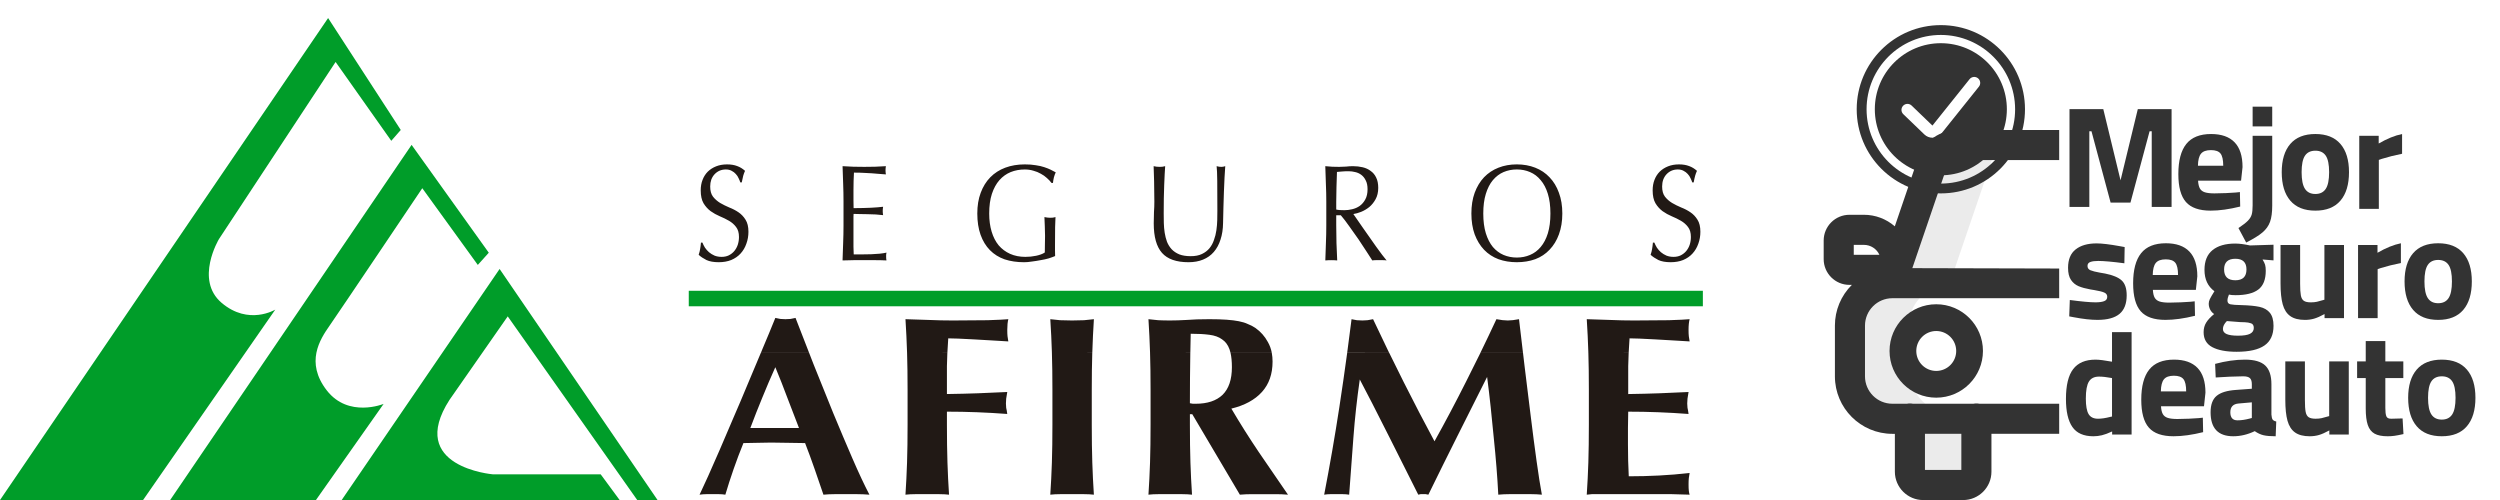 <?xml version="1.0" encoding="utf-8"?>
<!-- Generator: Adobe Illustrator 16.0.0, SVG Export Plug-In . SVG Version: 6.00 Build 0)  -->
<!DOCTYPE svg PUBLIC "-//W3C//DTD SVG 1.1//EN" "http://www.w3.org/Graphics/SVG/1.1/DTD/svg11.dtd">
<svg version="1.1" id="Capa_1" xmlns="http://www.w3.org/2000/svg" xmlns:xlink="http://www.w3.org/1999/xlink" x="0px" y="0px"
	 width="817.41px" height="163.5px" viewBox="22.59 66.5 817.41 163.5" enable-background="new 22.59 66.5 817.41 163.5"
	 xml:space="preserve">
<g id="blanco_2_">
	<g>
		<g>
			<path fill="#333333" d="M732.618,102.182v31.978h-6.491v-24.736h-0.702l-6.255,23.325h-6.484l-6.255-23.325h-0.705v24.736h-6.486
				v-31.978h11.051l5.64,23.276l5.644-23.276H732.618z"/>
		</g>
	</g>
	<path fill="#333333" d="M700.685,170.233l-1.532-0.287l0.189-5.356c3.855,0.511,6.661,0.765,8.417,0.765
		c1.179,0,2.109-0.126,2.798-0.382c0.685-0.256,1.023-0.734,1.023-1.435c0-0.638-0.327-1.101-0.98-1.386
		c-0.655-0.287-1.748-0.556-3.276-0.812c-0.573-0.063-0.971-0.128-1.194-0.191c-1.592-0.287-2.9-0.646-3.918-1.074
		c-1.022-0.433-1.85-1.116-2.487-2.058c-0.638-0.943-0.956-2.256-0.956-3.946c0-2.71,0.828-4.718,2.488-6.024
		c1.655-1.307,3.935-1.963,6.836-1.963c1.723,0,4.255,0.304,7.606,0.908l1.579,0.289l-0.096,5.307
		c-3.858-0.507-6.713-0.765-8.562-0.765c-1.087,0-1.939,0.11-2.558,0.337c-0.622,0.223-0.933,0.654-0.933,1.292
		c0,0.666,0.316,1.14,0.954,1.409c0.639,0.27,1.675,0.537,3.112,0.789l1.67,0.286c2.549,0.51,4.368,1.268,5.45,2.271
		c1.083,1.003,1.627,2.625,1.627,4.854c0,2.742-0.783,4.764-2.345,6.072c-1.564,1.306-3.97,1.961-7.221,1.961
		C706.276,171.094,703.71,170.809,700.685,170.233z"/>
	<path fill="#333333" d="M722.533,168.274c-1.658-1.881-2.486-4.926-2.486-9.133c0-4.398,0.867-7.683,2.606-9.851
		c1.737-2.168,4.436-3.253,8.103-3.253c3.381,0,5.939,0.9,7.676,2.7c1.738,1.802,2.605,4.505,2.605,8.104l-0.478,4.446h-14.058
		c0.061,1.117,0.261,1.972,0.599,2.559c0.333,0.591,0.877,1.004,1.623,1.244c0.75,0.238,1.794,0.358,3.134,0.358
		c1.053,0,2.312-0.032,3.778-0.1c1.465-0.061,2.532-0.126,3.202-0.188l1.34-0.144l0.098,4.733c-3.603,0.894-6.821,1.34-9.659,1.34
		C726.884,171.094,724.19,170.155,722.533,168.274z M734.731,156.414c0-1.912-0.301-3.243-0.888-3.992
		c-0.59-0.747-1.634-1.122-3.131-1.122c-1.532,0-2.616,0.388-3.252,1.17c-0.638,0.781-0.977,2.097-1.003,3.944H734.731z"/>
	<path fill="#333333" d="M745.939,180.011c-1.897-1.003-2.845-2.636-2.845-4.901c0-1.181,0.279-2.226,0.837-3.13
		c0.557-0.909,1.424-1.843,2.606-2.799c-0.576-0.381-1.014-0.875-1.316-1.48c-0.302-0.605-0.453-1.243-0.453-1.914
		c0-0.477,0.119-0.973,0.358-1.481c0.24-0.51,0.74-1.37,1.505-2.582c-2.168-1.592-3.253-3.92-3.253-6.981
		c0-2.899,0.887-5.059,2.653-6.479c1.771-1.42,4.236-2.127,7.39-2.127c1.342,0,2.951,0.207,4.834,0.62l7.693-0.238v5.118
		l-3.587-0.29c0.415,0.67,0.695,1.242,0.837,1.722c0.144,0.478,0.217,1.131,0.217,1.959c0,2.871-0.814,4.919-2.438,6.146
		c-1.627,1.228-4.098,1.842-7.408,1.842c-0.958,0-1.691-0.063-2.199-0.191c-0.32,0.765-0.48,1.42-0.48,1.96
		c0,0.67,0.326,1.075,0.983,1.219c0.654,0.144,1.869,0.233,3.658,0.262c2.456,0.067,4.405,0.257,5.858,0.576
		c1.449,0.319,2.573,0.964,3.37,1.936c0.795,0.977,1.192,2.399,1.192,4.28c0,2.9-0.985,5.038-2.963,6.406
		c-1.979,1.371-5.002,2.057-9.088,2.057C750.489,181.519,747.835,181.016,745.939,180.011z M758.276,175.635
		c0.813-0.416,1.223-1.049,1.223-1.91c0-0.797-0.298-1.302-0.887-1.507c-0.588-0.21-1.274-0.328-2.058-0.357
		c-0.783-0.032-1.3-0.049-1.552-0.049l-4.307-0.336c-0.86,0.862-1.291,1.722-1.291,2.583c0,0.767,0.409,1.322,1.223,1.671
		c0.813,0.352,2.049,0.527,3.705,0.527C756.148,176.258,757.462,176.051,758.276,175.635z M757.105,154.596
		c0-2.323-1.211-3.489-3.633-3.489c-2.459,0-3.684,1.166-3.684,3.489c0,2.361,1.225,3.54,3.684,3.54
		C755.894,158.136,757.105,156.957,757.105,154.596z"/>
	<path fill="#333333" d="M771.426,169.85c-1.166-0.825-1.99-2.104-2.467-3.823c-0.477-1.722-0.715-4.019-0.715-6.886v-12.529h6.405
		v12.625c0,1.722,0.079,3.004,0.239,3.849c0.158,0.845,0.484,1.432,0.979,1.77c0.496,0.334,1.254,0.502,2.271,0.502
		c0.733,0,1.396-0.061,1.983-0.188c0.592-0.129,1.415-0.353,2.466-0.672v-17.884h6.406v23.908h-6.361v-1.339
		c-1.338,0.734-2.479,1.233-3.419,1.505c-0.943,0.27-1.938,0.406-2.991,0.406C774.192,171.094,772.589,170.68,771.426,169.85z"/>
	<path fill="#333333" d="M793.588,146.611h6.358v2.536c2.74-1.596,5.292-2.63,7.65-3.109v6.456
		c-2.392,0.479-4.606,1.034-6.646,1.672l-0.957,0.335v16.02h-6.403L793.588,146.611L793.588,146.611z"/>
	<path fill="#333333" d="M811.589,167.819c-1.863-2.185-2.795-5.284-2.795-9.299c0-3.987,0.933-7.062,2.795-9.229
		c1.867-2.168,4.599-3.253,8.2-3.253c3.604,0,6.336,1.085,8.204,3.253c1.865,2.168,2.796,5.242,2.796,9.229
		c0,4.015-0.934,7.116-2.796,9.299c-1.868,2.184-4.6,3.274-8.204,3.274C816.189,171.094,813.457,170.003,811.589,167.819z
		 M823.186,163.969c0.732-1.115,1.1-2.932,1.1-5.448c0-2.519-0.367-4.32-1.1-5.406c-0.734-1.081-1.866-1.624-3.396-1.624
		c-1.527,0-2.661,0.543-3.393,1.624c-0.733,1.086-1.099,2.888-1.099,5.406c0,2.517,0.365,4.333,1.099,5.448
		c0.734,1.118,1.865,1.674,3.393,1.674C821.322,165.643,822.451,165.087,823.186,163.969z"/>
	<path fill="#333333" d="M700.185,206.107c-1.405-2.026-2.104-5.077-2.104-9.158c0-4.462,0.787-7.723,2.365-9.775
		c1.579-2.058,4.011-3.086,7.289-3.086c1.184,0,2.981,0.226,5.405,0.672v-9.659h6.406v33.471h-6.363v-1.004
		c-1.304,0.604-2.423,1.02-3.347,1.243c-0.925,0.222-1.849,0.333-2.774,0.333C703.882,209.144,701.589,208.134,700.185,206.107z
		 M712.473,202.833l0.671-0.144v-12.576c-1.69-0.316-3.109-0.477-4.258-0.477c-1.529,0-2.63,0.543-3.298,1.627
		c-0.671,1.082-1.004,2.933-1.004,5.545c0,2.39,0.302,4.089,0.905,5.093c0.607,1.003,1.628,1.506,3.063,1.506
		C709.699,203.407,711.008,203.214,712.473,202.833z"/>
	<path fill="#333333" d="M725.194,206.323c-1.659-1.88-2.487-4.925-2.487-9.133c0-4.397,0.868-7.684,2.606-9.851
		c1.737-2.168,4.437-3.253,8.105-3.253c3.379,0,5.935,0.903,7.674,2.702c1.738,1.804,2.604,4.505,2.604,8.107l-0.478,4.444h-14.058
		c0.064,1.116,0.264,1.969,0.599,2.557c0.334,0.589,0.877,1.005,1.626,1.244c0.746,0.237,1.794,0.357,3.137,0.357
		c1.05,0,2.307-0.03,3.774-0.096c1.465-0.067,2.535-0.129,3.199-0.193l1.344-0.14l0.096,4.733c-3.602,0.893-6.822,1.339-9.657,1.339
		C729.547,209.144,726.85,208.205,725.194,206.323z M737.388,194.465c0-1.913-0.296-3.243-0.887-3.994
		c-0.59-0.747-1.632-1.124-3.132-1.124c-1.53,0-2.614,0.39-3.251,1.17c-0.64,0.785-0.973,2.102-1.005,3.948H737.388L737.388,194.465
		z"/>
	<path fill="#333333" d="M745.372,201.304c0-2.489,0.659-4.28,1.983-5.381c1.323-1.101,3.451-1.745,6.383-1.938l5.119-0.382v-1.482
		c0-0.954-0.217-1.626-0.645-2.008c-0.431-0.382-1.156-0.573-2.178-0.573c-1.053,0-2.503,0.041-4.353,0.119
		c-1.849,0.079-3.392,0.168-4.636,0.262l-0.192-4.446c3.444-0.925,6.696-1.388,9.755-1.388c3.061,0,5.268,0.64,6.622,1.915
		c1.351,1.273,2.031,3.312,2.031,6.119v9.946c0.062,0.796,0.2,1.34,0.404,1.627c0.212,0.285,0.598,0.495,1.175,0.621l-0.189,4.83
		c-1.658,0-2.974-0.112-3.947-0.333c-0.975-0.226-1.938-0.672-2.892-1.341c-2.327,1.115-4.675,1.671-7.03,1.671
		C747.84,209.144,745.372,206.531,745.372,201.304z M758.139,203.36l0.718-0.192v-5.118l-4.354,0.385
		c-1.786,0.158-2.676,1.113-2.676,2.869c0,1.752,0.781,2.63,2.344,2.63C755.38,203.934,756.703,203.742,758.139,203.36z"/>
	<path fill="#333333" d="M772.985,207.901c-1.162-0.827-1.984-2.104-2.465-3.825c-0.478-1.722-0.716-4.018-0.716-6.886v-12.527
		h6.408v12.625c0,1.723,0.078,3.006,0.238,3.85c0.159,0.846,0.485,1.432,0.979,1.77c0.498,0.334,1.255,0.5,2.272,0.5
		c0.733,0,1.393-0.062,1.983-0.188c0.591-0.129,1.415-0.351,2.466-0.67v-17.884h6.404v23.907h-6.358v-1.341
		c-1.339,0.735-2.479,1.235-3.42,1.506c-0.943,0.27-1.937,0.405-2.989,0.405C775.748,209.144,774.149,208.729,772.985,207.901z"/>
	<path fill="#333333" d="M798.973,208.284c-1.022-0.575-1.755-1.514-2.199-2.82c-0.448-1.308-0.672-3.112-0.672-5.405v-9.945h-2.82
		v-5.45h2.82v-6.645h6.408v6.645h5.881v5.45h-5.881v9.805c0,1.241,0.111,2.146,0.334,2.701c0.224,0.558,0.784,0.822,1.675,0.788
		l3.633-0.096l0.288,5.115c-1.274,0.289-2.271,0.479-2.992,0.575c-0.716,0.099-1.442,0.142-2.175,0.142
		C801.427,209.144,799.99,208.858,798.973,208.284z"/>
	<path fill="#333333" d="M812.766,205.867c-1.863-2.184-2.794-5.28-2.794-9.298c0-3.985,0.934-7.061,2.794-9.229
		c1.867-2.168,4.599-3.253,8.203-3.253c3.605,0,6.336,1.085,8.202,3.253c1.868,2.168,2.796,5.243,2.796,9.229
		c0,4.018-0.932,7.117-2.796,9.298c-1.866,2.187-4.597,3.274-8.202,3.274C817.365,209.144,814.631,208.054,812.766,205.867z
		 M824.361,202.021c0.735-1.115,1.105-2.932,1.105-5.451c0-2.517-0.37-4.318-1.105-5.402c-0.733-1.084-1.861-1.626-3.392-1.626
		c-1.527,0-2.666,0.542-3.392,1.626c-0.736,1.084-1.102,2.886-1.102,5.402c0,2.52,0.365,4.336,1.102,5.451
		c0.731,1.115,1.865,1.673,3.392,1.673C822.499,203.693,823.628,203.136,824.361,202.021z"/>
	<g opacity="0.1">
		<g>
			<defs>
				<rect id="SVGID_1_" x="627.458" y="113.916" width="49.758" height="111.166"/>
			</defs>
			<clipPath id="SVGID_2_">
				<use xlink:href="#SVGID_1_"  overflow="visible"/>
			</clipPath>
			<path clip-path="url(#SVGID_2_)" fill="#333333" d="M647.137,171.313v16.604c0,7.66,6.209,13.87,13.87,13.87h5.733v17.293
				c0,1.343,0.616,2.609,1.673,3.431c-0.703,1.564-2.254,2.57-3.966,2.57h-13.03c-2.406,0-4.354-1.95-4.354-4.359v-17.296h-5.734
				c-7.66,0-13.87-6.209-13.87-13.867v-16.607c0-7.661,6.21-13.869,13.87-13.869h-0.348l13.503-39.572
				c1.292-3.368,4.526-5.595,8.135-5.595h14.598c-1.381,0.99-2.445,2.366-3.055,3.955l-13.506,39.572
				C660.656,157.442,647.137,161.951,647.137,171.313"/>
		</g>
	</g>
	<path fill="#333333" d="M655.681,196.524c-8.437,0.004-15.277-6.829-15.279-15.268c-0.002-8.434,6.833-15.272,15.268-15.274
		c8.436-0.002,15.275,6.838,15.275,15.271C670.937,189.683,664.11,196.513,655.681,196.524 M655.681,174.729
		c-3.604-0.004-6.531,2.915-6.533,6.521c-0.005,3.604,2.916,6.529,6.521,6.529c3.606,0.002,6.529-2.919,6.529-6.524
		C662.197,177.654,659.28,174.734,655.681,174.729"/>
	<path fill="#333333" d="M662.618,118.839h33.252v-9.84h-5.752h-27.524c-5.63,0.034-10.666,3.501-12.703,8.75
		c-0.021,0.055-0.043,0.116-0.063,0.174l-7.706,22.583c-2.799-2.437-6.385-3.782-10.098-3.779h-4.74
		c-4.649,0.004-8.414,3.771-8.419,8.418v6.082c0.005,4.646,3.77,8.412,8.419,8.417h0.795c-3.549,3.521-5.543,8.313-5.541,13.312
		v16.602c0.014,10.375,8.417,18.778,18.79,18.793h0.814v12.374c0.005,5.121,4.154,9.271,9.274,9.277h13.03
		c5.12-0.006,9.271-4.154,9.274-9.277v-12.378h22.148v-9.839h-26.094c-0.644-0.131-1.307-0.131-1.952,0h-19.786
		c-0.645-0.131-1.31-0.131-1.955,0h-4.755c-4.941-0.004-8.944-4.009-8.951-8.95v-16.604c0.007-4.941,4.01-8.944,8.951-8.952h54.542
		v-9.706l-48.017-0.125l11.249-32.961C659.688,119.78,661.077,118.847,662.618,118.839 M651.982,208.345h11.899v11.816h-11.899
		V208.345z M628.703,149.802v-3.238h3.319c2.177,0,4.152,1.266,5.062,3.238H628.703z"/>
	<path fill="#333333" d="M657.176,80.624c-11.922,0-21.587,9.671-21.587,21.601c0,11.928,9.665,21.598,21.587,21.598
		c11.918-0.014,21.572-9.676,21.586-21.598C678.762,90.295,669.098,80.624,657.176,80.624 M669.617,94.839l-12.274,15.339
		c-0.024,0.028-0.048,0.057-0.069,0.084c-0.694,0.774-1.648,1.222-2.686,1.263c-0.051,0.003-0.104,0.004-0.158,0.004
		c-0.979,0-1.904-0.369-2.619-1.048c-0.002-0.002-0.005-0.005-0.009-0.008l-6.898-6.637c-0.78-0.75-0.804-1.989-0.054-2.768
		c0.748-0.78,1.989-0.804,2.77-0.055l6.805,6.546l12.137-15.169c0.677-0.843,1.907-0.98,2.754-0.305
		C670.156,92.763,670.294,93.995,669.617,94.839"/>
	<path fill="#333333" d="M657.176,74.712c-15.194,0-27.511,12.318-27.511,27.513c0,15.193,12.316,27.509,27.511,27.509
		c15.195,0,27.512-12.316,27.512-27.509C684.688,87.03,672.371,74.712,657.176,74.712 M657.176,126.524
		c-13.411,0-24.283-10.88-24.283-24.299c0-13.42,10.872-24.299,24.283-24.299c13.406,0.014,24.27,10.885,24.283,24.299
		C681.459,115.645,670.589,126.524,657.176,126.524"/>
</g>
<path fill="#333333" d="M737.316,132.553c-1.657-1.88-2.486-4.924-2.486-9.132c0-4.4,0.868-7.683,2.604-9.852
	c1.737-2.167,4.44-3.251,8.105-3.251c3.378,0,5.936,0.901,7.674,2.701c1.738,1.801,2.606,4.504,2.606,8.107l-0.479,4.444h-14.059
	c0.063,1.118,0.266,1.97,0.599,2.562c0.335,0.59,0.877,1.001,1.626,1.242c0.749,0.238,1.794,0.358,3.132,0.358
	c1.055,0,2.312-0.03,3.777-0.095c1.465-0.064,2.537-0.129,3.204-0.192l1.34-0.144l0.097,4.734c-3.602,0.89-6.821,1.339-9.66,1.339
	C741.668,135.375,738.97,134.436,737.316,132.553z M749.508,120.694c0-1.913-0.298-3.243-0.887-3.992s-1.633-1.122-3.132-1.122
	c-1.526,0-2.611,0.39-3.249,1.17c-0.641,0.781-0.975,2.097-1.005,3.944H749.508z"/>
<path fill="#333333" d="M754.482,141.065c1.432-0.958,2.464-1.754,3.085-2.391s1.032-1.309,1.244-2.007
	c0.206-0.703,0.307-1.709,0.307-3.014v-22.761h6.408V133.7c0,2.231-0.238,4.009-0.716,5.334c-0.48,1.32-1.302,2.478-2.467,3.465
	c-1.16,0.988-2.941,2.088-5.329,3.299L754.482,141.065z M759.118,101.378h6.408v6.456h-6.408V101.378z"/>
<path fill="#333333" d="M771.432,132.099c-1.868-2.181-2.798-5.281-2.798-9.301c0-3.984,0.932-7.06,2.798-9.229
	c1.865-2.167,4.596-3.251,8.199-3.251c3.603,0,6.336,1.084,8.202,3.251c1.867,2.169,2.796,5.244,2.796,9.229
	c0,4.018-0.931,7.12-2.796,9.301c-1.866,2.184-4.597,3.275-8.202,3.275C776.028,135.375,773.296,134.282,771.432,132.099z
	 M783.027,128.251c0.734-1.116,1.102-2.934,1.102-5.451s-0.367-4.32-1.102-5.403c-0.735-1.084-1.868-1.625-3.396-1.625
	c-1.526,0-2.66,0.541-3.392,1.625c-0.735,1.085-1.102,2.886-1.102,5.403s0.366,4.335,1.102,5.451
	c0.734,1.115,1.866,1.673,3.392,1.673C781.161,129.924,782.291,129.366,783.027,128.251z"/>
<path fill="#333333" d="M793.974,110.894h6.364v2.533c2.74-1.592,5.293-2.629,7.647-3.108v6.456
	c-2.388,0.478-4.604,1.034-6.644,1.672l-0.957,0.335v16.02h-6.403v-23.907H793.974z"/>
<path fill="#211915" d="M563.504,145.82h-0.471c-0.08,0.867-0.172,1.585-0.28,2.153c-0.08,0.537-0.235,1.153-0.477,1.839
	c0.691,0.63,1.54,1.195,2.543,1.705c1.03,0.479,2.37,0.717,4.007,0.717c1.54,0,2.901-0.237,4.089-0.717
	c1.218-0.51,2.238-1.211,3.055-2.108c0.851-0.927,1.487-2.001,1.909-3.23c0.45-1.224,0.673-2.525,0.673-3.902
	c0-1.645-0.316-2.963-0.955-3.949c-0.607-0.984-1.372-1.793-2.303-2.42c-0.927-0.631-1.932-1.154-3.012-1.57
	c-1.064-0.45-2.056-0.943-2.98-1.48c-0.928-0.57-1.708-1.256-2.339-2.063c-0.614-0.809-0.917-1.916-0.917-3.319
	c0-0.81,0.122-1.557,0.36-2.243c0.261-0.692,0.623-1.273,1.07-1.752c0.477-0.51,1.02-0.898,1.627-1.166
	c0.631-0.27,1.319-0.406,2.063-0.406c0.737,0,1.375,0.15,1.901,0.45c0.529,0.269,0.979,0.612,1.353,1.033
	c0.394,0.417,0.702,0.881,0.913,1.39c0.238,0.479,0.422,0.928,0.557,1.346h0.473c0.157-0.866,0.315-1.588,0.475-2.156
	c0.159-0.565,0.36-1.105,0.599-1.612c-0.795-0.72-1.656-1.242-2.582-1.569c-0.926-0.357-2.026-0.54-3.293-0.54
	c-1.326,0-2.517,0.21-3.575,0.631c-1.059,0.416-1.971,1.001-2.738,1.749c-0.742,0.748-1.309,1.644-1.709,2.692
	c-0.395,1.015-0.592,2.154-0.592,3.408c0,1.765,0.305,3.17,0.913,4.218c0.631,1.048,1.416,1.914,2.338,2.602
	c0.926,0.658,1.919,1.211,2.98,1.658c1.084,0.451,2.091,0.943,3.019,1.483c0.924,0.537,1.688,1.21,2.302,2.019
	c0.634,0.806,0.949,1.898,0.949,3.275c0,0.897-0.13,1.748-0.395,2.555c-0.265,0.778-0.647,1.465-1.149,2.063
	c-0.48,0.569-1.075,1.03-1.785,1.393c-0.688,0.329-1.469,0.491-2.344,0.491c-0.847,0-1.612-0.134-2.304-0.405
	c-0.687-0.298-1.295-0.672-1.83-1.121c-0.5-0.448-0.936-0.942-1.304-1.479C563.996,146.911,563.719,146.358,563.504,145.82
	L563.504,145.82z M529.521,136.308c0,2.486-0.28,4.637-0.833,6.463c-0.557,1.792-1.339,3.291-2.345,4.484
	c-0.977,1.169-2.142,2.037-3.493,2.604c-1.319,0.57-2.766,0.851-4.323,0.851c-1.535,0-2.981-0.285-4.328-0.851
	c-1.326-0.568-2.488-1.437-3.495-2.604c-0.977-1.193-1.744-2.692-2.302-4.484c-0.557-1.826-0.834-3.977-0.834-6.463
	c0-2.48,0.276-4.617,0.834-6.416c0.557-1.822,1.325-3.316,2.302-4.485c1.007-1.194,2.17-2.079,3.495-2.646
	c1.347-0.569,2.793-0.854,4.328-0.854c1.556,0,3.004,0.285,4.323,0.854c1.352,0.569,2.517,1.448,3.493,2.646
	c1.006,1.169,1.787,2.663,2.345,4.485C529.241,131.688,529.521,133.827,529.521,136.308L529.521,136.308z M503.679,136.308
	c0,2.543,0.359,4.815,1.075,6.821c0.739,1.973,1.759,3.647,3.056,5.023c1.326,1.375,2.895,2.406,4.724,3.096
	c1.824,0.657,3.822,0.986,5.993,0.986c2.194,0,4.205-0.329,6.029-0.986c1.831-0.689,3.388-1.724,4.682-3.096
	c1.325-1.377,2.346-3.051,3.063-5.023c0.737-2.006,1.113-4.278,1.113-6.821c0-2.541-0.373-4.799-1.113-6.773
	c-0.717-2.002-1.737-3.691-3.063-5.066c-1.294-1.379-2.852-2.426-4.682-3.143c-1.824-0.717-3.835-1.078-6.029-1.078
	c-2.171,0-4.169,0.361-5.993,1.078c-1.829,0.717-3.401,1.764-4.724,3.143c-1.297,1.375-2.316,3.064-3.056,5.066
	C504.04,131.509,503.679,133.769,503.679,136.308L503.679,136.308z M459.491,135.011v-2.559l0.081-4.845l0.158-4.89l1.549-0.137
	c0.608-0.061,1.375-0.09,2.303-0.09c0.687,0,1.39,0.09,2.104,0.271c0.716,0.149,1.375,0.45,1.982,0.897
	c0.61,0.449,1.101,1.063,1.47,1.838c0.396,0.748,0.594,1.707,0.594,2.869c0,1.348-0.248,2.47-0.752,3.367
	c-0.472,0.867-1.081,1.569-1.824,2.107c-0.745,0.51-1.564,0.867-2.465,1.076c-0.874,0.209-1.722,0.313-2.54,0.313l-1.469-0.042
	C460.263,135.159,459.865,135.099,459.491,135.011L459.491,135.011z M456.24,132.452v7.715c0,1.976-0.042,3.92-0.122,5.831
	l-0.195,5.655c0.609-0.062,1.253-0.09,1.94-0.09c0.692,0,1.339,0.028,1.947,0.09l-0.239-5.655l-0.081-5.831v-3.275H461
	c0.847,0.988,1.773,2.199,2.779,3.635c1.029,1.405,2.034,2.824,3.018,4.263l2.657,4.036l1.825,2.825
	c0.375-0.063,0.753-0.089,1.15-0.089h1.149h1.194c0.397,0,0.795,0.026,1.189,0.089l-1.465-1.841l-1.947-2.647l-2.142-3.05
	l-2.147-3.051l-1.863-2.692l-1.309-1.882c0.767-0.121,1.612-0.359,2.539-0.718c0.951-0.39,1.838-0.913,2.659-1.57
	c0.822-0.687,1.511-1.539,2.067-2.556c0.578-1.049,0.871-2.29,0.871-3.727c0-1.343-0.226-2.465-0.677-3.361
	c-0.418-0.898-1.019-1.615-1.785-2.154c-0.74-0.568-1.614-0.974-2.62-1.212c-1.007-0.239-2.063-0.358-3.179-0.358
	c-0.767,0-1.52,0.046-2.259,0.137c-0.742,0.059-1.497,0.088-2.266,0.088l-2.259-0.045l-2.265-0.18l0.194,5.832
	C456.198,128.55,456.24,130.48,456.24,132.452L456.24,132.452z M420.624,135.411l-0.038,3.049c-0.027,1.11-0.122,2.215-0.28,3.324
	c-0.155,1.107-0.42,2.167-0.796,3.184c-0.34,1.016-0.827,1.914-1.462,2.692c-0.637,0.777-1.461,1.406-2.463,1.883
	c-0.981,0.479-2.198,0.717-3.651,0.717c-1.484,0-2.729-0.191-3.731-0.579c-1.01-0.421-1.843-0.974-2.503-1.664
	c-0.658-0.716-1.178-1.538-1.548-2.466c-0.341-0.956-0.593-1.942-0.753-2.963c-0.159-1.044-0.251-2.106-0.281-3.184l-0.037-3.187
	l0.037-4.845l0.122-4.35l0.159-3.587l0.16-2.604l-0.877,0.179l-0.832,0.046l-1.034-0.046l-1.03-0.179l0.155,4.936
	c0.056,1.94,0.083,4.174,0.083,6.686c0,1.135-0.041,2.257-0.123,3.362c-0.05,1.076-0.079,2.32-0.079,3.726
	c0,4.396,0.9,7.612,2.698,9.643c1.803,2.036,4.688,3.05,8.657,3.05c1.802,0,3.388-0.284,4.762-0.85
	c1.404-0.569,2.58-1.403,3.533-2.514c0.955-1.104,1.684-2.447,2.186-4.036c0.527-1.585,0.803-3.377,0.832-5.383l0.117-5.067
	l0.16-5.116l0.2-4.665l0.237-3.769c-0.449,0.146-0.847,0.223-1.193,0.223l-0.794-0.043l-0.833-0.18
	c0.108,0.866,0.173,2.453,0.202,4.756L420.624,135.411L420.624,135.411z M366.392,126.306h0.48c0.052-0.568,0.155-1.183,0.313-1.838
	c0.188-0.659,0.384-1.199,0.594-1.614l-1.624-0.853c-0.613-0.302-1.323-0.582-2.147-0.852c-0.791-0.27-1.716-0.479-2.78-0.629
	c-1.029-0.182-2.222-0.271-3.569-0.271c-2.33,0-4.458,0.359-6.392,1.078c-1.907,0.717-3.531,1.765-4.885,3.141
	c-1.347,1.378-2.393,3.067-3.135,5.069c-0.744,1.976-1.112,4.233-1.112,6.774c0,2.631,0.358,4.95,1.069,6.954
	c0.716,2.003,1.736,3.68,3.06,5.024c1.32,1.345,2.924,2.347,4.799,3.005c1.909,0.628,4.038,0.941,6.392,0.941
	c0.767,0,1.618-0.076,2.542-0.226c0.954-0.12,1.893-0.266,2.82-0.447c0.95-0.149,1.837-0.344,2.656-0.581
	c0.847-0.271,1.549-0.524,2.105-0.765l-0.037-1.794v-1.84l0.037-5.832l0.123-3.274c-0.267,0.089-0.548,0.149-0.835,0.18
	l-0.879,0.045c-0.608,0-1.239-0.075-1.904-0.225l0.123,3.004l0.08,3.143l-0.042,2.734l-0.036,2.691
	c-0.346,0.242-0.767,0.451-1.273,0.631c-0.472,0.179-1.007,0.326-1.586,0.448c-0.558,0.119-1.136,0.207-1.745,0.27l-1.75,0.087
	c-1.847,0-3.518-0.326-5-0.986c-1.455-0.654-2.7-1.585-3.729-2.78c-1.007-1.226-1.774-2.722-2.303-4.485
	c-0.533-1.767-0.795-3.74-0.795-5.924c0-2.482,0.291-4.617,0.876-6.413c0.608-1.825,1.427-3.319,2.456-4.488
	c1.061-1.195,2.292-2.079,3.693-2.646c1.429-0.57,2.962-0.851,4.606-0.851c1.006,0,1.944,0.134,2.815,0.404
	c0.902,0.239,1.708,0.566,2.424,0.986c0.737,0.389,1.402,0.853,1.984,1.393C365.492,125.231,365.993,125.767,366.392,126.306
	L366.392,126.306z M298.388,132.405v7.719c0,1.973-0.04,3.917-0.119,5.83l-0.197,5.698c1.218-0.062,2.42-0.089,3.612-0.089h3.612
	h3.571c1.191,0,2.385,0.027,3.574,0.089c-0.08-0.299-0.118-0.685-0.118-1.169v-0.671l0.118-0.719
	c-0.636,0.149-1.389,0.269-2.264,0.358l-2.738,0.178l-2.937,0.048h-2.778l-0.08-2.515v-4.216v-2.692v-1.747v-1.169l0.04-0.898
	l1.905,0.046l2.577,0.044c0.928,0,1.844,0.028,2.743,0.088l2.425,0.226c-0.082-0.449-0.123-0.897-0.123-1.344
	c0-0.479,0.042-0.946,0.123-1.395l-1.868,0.181l-2.105,0.137l-2.542,0.088l-3.134,0.043l-0.04-2.511v-3.408l0.04-2.963l0.119-2.735
	c1.294,0,2.407,0.029,3.335,0.09l2.542,0.134l2.223,0.183l2.341,0.18c-0.08-0.45-0.121-0.9-0.121-1.346
	c0-0.453,0.042-0.898,0.121-1.347l-3.53,0.179l-3.537,0.045l-3.57-0.045l-3.532-0.179l0.197,5.743
	C298.349,128.489,298.388,130.432,298.388,132.405L298.388,132.405z M252.255,145.82h-0.477c-0.078,0.867-0.173,1.585-0.278,2.153
	c-0.079,0.537-0.236,1.153-0.473,1.839c0.686,0.63,1.531,1.195,2.539,1.705c1.032,0.479,2.368,0.717,4.01,0.717
	c1.534,0,2.896-0.237,4.086-0.717c1.219-0.51,2.236-1.211,3.056-2.108c0.85-0.927,1.482-2.001,1.906-3.23
	c0.45-1.224,0.678-2.525,0.678-3.902c0-1.645-0.319-2.963-0.954-3.949c-0.608-0.984-1.375-1.793-2.302-2.42
	c-0.928-0.631-1.932-1.154-3.018-1.57c-1.059-0.45-2.05-0.943-2.978-1.48c-0.924-0.57-1.705-1.256-2.34-2.063
	c-0.61-0.809-0.913-1.916-0.913-3.319c0-0.81,0.12-1.557,0.355-2.243c0.265-0.692,0.624-1.273,1.072-1.752
	c0.479-0.51,1.018-0.898,1.63-1.166c0.633-0.27,1.323-0.406,2.063-0.406c0.741,0,1.376,0.15,1.905,0.45
	c0.531,0.269,0.979,0.612,1.349,1.033c0.396,0.417,0.704,0.881,0.916,1.39c0.237,0.479,0.424,0.928,0.555,1.346h0.477
	c0.157-0.866,0.316-1.588,0.474-2.156c0.162-0.565,0.358-1.105,0.597-1.612c-0.793-0.72-1.653-1.242-2.58-1.569
	c-0.925-0.357-2.025-0.54-3.295-0.54c-1.323,0-2.514,0.21-3.574,0.631c-1.06,0.416-1.969,1.001-2.737,1.749
	c-0.741,0.748-1.31,1.644-1.707,2.692c-0.396,1.015-0.595,2.154-0.595,3.408c0,1.765,0.304,3.17,0.915,4.218
	c0.633,1.048,1.415,1.914,2.341,2.602c0.926,0.658,1.918,1.211,2.978,1.658c1.084,0.451,2.088,0.943,3.016,1.483
	c0.927,0.537,1.694,1.21,2.301,2.019c0.636,0.806,0.956,1.898,0.956,3.275c0,0.897-0.137,1.748-0.396,2.555
	c-0.267,0.778-0.648,1.465-1.152,2.063c-0.478,0.569-1.072,1.03-1.787,1.393c-0.688,0.329-1.469,0.491-2.341,0.491
	c-0.846,0-1.616-0.134-2.305-0.405c-0.687-0.298-1.295-0.672-1.826-1.121c-0.504-0.448-0.941-0.942-1.311-1.479
	C252.745,146.911,252.467,146.358,252.255,145.82L252.255,145.82z"/>
<path fill="#211915" d="M287.156,181.906l1.453,3.741c2.146,5.4,4.286,10.72,6.431,15.953c2.146,5.177,4.23,10.105,6.258,14.782
	c2.027,4.675,3.88,8.631,5.559,11.86c-1.39-0.113-2.721-0.17-3.995-0.17h-3.652h-3.738c-1.215,0-2.431,0.057-3.649,0.17
	l-2.869-8.352c-0.986-2.84-2.027-5.681-3.128-8.519l-5.565-0.086l-5.562-0.082l-4.52,0.082l-4.518,0.086
	c-1.159,2.838-2.231,5.679-3.216,8.519c-0.987,2.84-1.885,5.622-2.694,8.352c-0.695-0.113-1.39-0.17-2.088-0.17h-1.996h-2.088
	c-0.693,0-1.447,0.057-2.258,0.17l2.78-6.013l3.824-8.688l4.43-10.355c1.624-3.733,3.218-7.488,4.785-11.275
	c1.448-3.388,2.854-6.729,4.213-10.029L287.156,181.906L287.156,181.906z M319.172,181.906c0.108,3.53,0.163,7.557,0.163,12.092
	v11.361c0,4.622-0.056,8.741-0.172,12.36c-0.119,3.566-0.291,7.071-0.52,10.523c0.987-0.111,2.053-0.169,3.214-0.169h3.911h3.911
	c1.161,0,2.229,0.058,3.213,0.169c-0.229-3.454-0.407-6.957-0.519-10.523c-0.117-3.619-0.172-7.738-0.172-12.36v-4.261
	c6.544,0,13.123,0.253,19.728,0.754c-0.118-0.891-0.234-1.56-0.352-2.006l-0.083-1.417c0-0.558,0.027-1.09,0.083-1.589l0.352-2.17
	l-9.562,0.417c-3.009,0.109-6.4,0.194-10.166,0.249v-9.104c0.025-1.44,0.073-2.883,0.14-4.336L319.172,181.906L319.172,181.906z
	 M366.526,181.906c0.112,3.53,0.167,7.557,0.167,12.092v11.361c0,4.622-0.056,8.741-0.172,12.36
	c-0.117,3.566-0.29,7.071-0.524,10.523c0.988-0.111,2.06-0.169,3.219-0.169h3.912h3.911c1.154,0,2.229,0.058,3.212,0.169
	c-0.229-3.454-0.407-6.957-0.519-10.523c-0.117-3.619-0.172-7.738-0.172-12.36v-11.361c0-4.535,0.053-8.557,0.164-12.074
	L366.526,181.906L366.526,181.906z M398.617,181.906c0.111,3.53,0.167,7.557,0.167,12.092v11.361c0,4.622-0.057,8.741-0.173,12.36
	c-0.117,3.566-0.292,7.071-0.52,10.523c0.981-0.111,2.053-0.169,3.213-0.169h3.91h3.911c1.16,0,2.231,0.058,3.213,0.169
	c-0.23-3.454-0.408-6.957-0.52-10.523c-0.119-3.619-0.174-7.738-0.174-12.36v-3.422h0.782l15.556,26.306
	c1.333-0.111,2.634-0.169,3.91-0.169h4h3.911c1.273,0,2.573,0.058,3.909,0.169l-9.562-13.95c-3.186-4.73-6.17-9.463-8.951-14.194
	c4.348-1.057,7.679-2.868,9.993-5.433c2.318-2.56,3.479-5.871,3.479-9.936c0-0.997-0.082-1.934-0.246-2.812l-13.487-0.013
	c0.288,1.267,0.438,2.824,0.438,4.658c0,4.012-1.016,7.019-3.041,9.022c-2.03,1.948-4.954,2.923-8.78,2.923h-0.955l-0.956-0.169
	c0-5.477,0.047-10.953,0.136-16.427L398.617,181.906L398.617,181.906z M463.067,181.906c-0.809,5.955-1.666,11.891-2.564,17.772
	c-1.45,9.467-3.102,18.989-4.955,28.564c0.696-0.113,1.361-0.17,1.998-0.17h2.087h1.996c0.696,0,1.391,0.057,2.09,0.17l1.39-18.707
	c0.462-6.238,1.158-12.557,2.085-18.961c3.476,6.404,15.991,31.435,19.12,37.666l0.783-0.168h0.868h0.783l0.869,0.168
	c3.13-6.402,6.288-12.775,9.475-19.125l9.734-19.378c0.866,6.572,1.535,13.196,2.172,19.88c0.696,6.683,1.188,12.889,1.479,18.623
	c1.217-0.111,2.433-0.168,3.649-0.168h3.564h3.478c1.215,0,2.404,0.057,3.561,0.168c-0.521-2.783-1.1-6.458-1.735-11.025
	c-0.635-4.562-1.278-9.467-1.915-14.698l-1.995-16.204l-0.519-4.407h-13.945c-1.518,3.089-3.069,6.207-4.655,9.338
	c-3.421,6.791-6.868,13.307-10.346,19.545l-4.952-9.355l-5.128-10.023l-4.706-9.504H463.067L463.067,181.906z M541.928,181.906
	c0.112,3.53,0.164,7.557,0.164,12.092v11.361c0,4.622-0.058,8.741-0.169,12.36c-0.116,3.566-0.291,7.071-0.521,10.523l1.651-0.169
	h2.958h5.209h8.609h9.385l5.823,0.169c-0.115-0.335-0.205-0.751-0.261-1.251c-0.061-0.503-0.088-1.199-0.088-2.09
	s0.027-1.585,0.088-2.088l0.261-1.672c-3.362,0.392-6.692,0.672-9.997,0.836c-3.304,0.17-6.607,0.254-9.904,0.254
	c-0.178-3.34-0.263-6.821-0.263-10.44v-5.345c0.057-1.782,0.085-3.566,0.085-5.348c6.549,0,13.122,0.252,19.729,0.753
	c-0.116-0.891-0.234-1.56-0.347-2.006l-0.089-1.417c0-0.557,0.033-1.088,0.089-1.589l0.347-2.17l-9.56,0.418
	c-3.013,0.108-6.404,0.193-10.17,0.251v-9.104c0.026-1.442,0.075-2.885,0.145-4.337L541.928,181.906L541.928,181.906z
	 M276.093,186.564c-1.505,3.342-2.927,6.654-4.256,9.938c-1.335,3.229-2.639,6.547-3.914,9.941h15.905
	c-1.273-3.396-2.551-6.712-3.823-9.941C278.788,193.219,277.484,189.906,276.093,186.564L276.093,186.564z"/>
<path fill="#211915" d="M271.358,181.906c0.16-0.409,0.318-0.8,0.48-1.188c1.56-3.676,2.981-7.1,4.256-10.271l1.652,0.336
	c0.521,0.053,1.072,0.083,1.65,0.083c0.579,0,1.132-0.027,1.652-0.083l1.654-0.336l4.454,11.459H271.358L271.358,181.906z
	 M332.345,181.906c0.072-1.589,0.169-3.182,0.287-4.777l3.217,0.082l5.041,0.252l5.822,0.335l5.564,0.333l-0.258-1.672
	c-0.06-0.499-0.087-1.194-0.087-2.086c0-1.448,0.117-2.617,0.347-3.51c-1.156,0.112-3.419,0.225-6.779,0.336
	c-3.303,0.056-7.097,0.085-11.381,0.085c-2.61,0-5.189-0.058-7.738-0.17l-7.732-0.251c0.229,3.619,0.402,7.238,0.518,10.859
	c0.005,0.063,0.005,0.134,0.009,0.199L332.345,181.906L332.345,181.906z M379.725,181.906c0.005-0.051,0.005-0.12,0.009-0.184
	c0.112-3.621,0.29-7.24,0.519-10.859l-3.212,0.336c-1.164,0.056-2.468,0.085-3.912,0.085c-1.451,0-2.752-0.029-3.911-0.085
	l-3.219-0.336c0.236,3.619,0.408,7.238,0.524,10.859c0,0.063,0.005,0.134,0.005,0.199L379.725,181.906L379.725,181.906z
	 M411.785,181.906c0.032-2.089,0.076-4.185,0.123-6.282c2.377,0,4.408,0.111,6.088,0.336c1.734,0.224,3.129,0.721,4.173,1.503
	c1.1,0.725,1.909,1.809,2.428,3.254c0.133,0.366,0.247,0.759,0.348,1.183l13.487,0.007c-0.248-1.33-0.688-2.537-1.316-3.61
	c-0.986-1.839-2.347-3.366-4.088-4.593c-0.748-0.506-1.563-0.918-2.432-1.252c-0.811-0.392-1.797-0.696-2.954-0.92
	c-1.099-0.221-2.431-0.387-4-0.499c-1.562-0.113-3.446-0.169-5.646-0.169c-2.958,0-5.445,0.083-7.477,0.249
	c-1.969,0.112-3.733,0.169-5.299,0.169c-1.452,0-2.754-0.026-3.912-0.083l-3.214-0.335c0.229,3.618,0.404,7.238,0.52,10.857
	c0.006,0.065,0.006,0.134,0.006,0.201L411.785,181.906L411.785,181.906z M476.825,181.906l-0.421-0.849l-4.865-10.191l-1.826,0.334
	l-1.652,0.084c-0.637,0-1.244-0.026-1.824-0.084l-1.738-0.334c-0.467,3.688-0.938,7.356-1.432,11.006L476.825,181.906
	L476.825,181.906z M520.558,181.906l-1.305-11.043c-1.449,0.281-2.668,0.421-3.654,0.421c-1.043,0-2.283-0.14-3.732-0.421
	c-1.699,3.658-3.452,7.333-5.254,11.026L520.558,181.906L520.558,181.906z M555.105,181.906c0.069-1.589,0.167-3.182,0.289-4.777
	l3.213,0.082l5.044,0.252l5.821,0.335l5.565,0.333l-0.262-1.672c-0.061-0.499-0.089-1.194-0.089-2.086
	c0-1.448,0.116-2.617,0.351-3.51c-1.16,0.112-3.418,0.225-6.785,0.336c-3.297,0.056-7.096,0.085-11.381,0.085
	c-2.611,0-5.188-0.058-7.734-0.17l-7.735-0.251c0.233,3.619,0.406,7.238,0.521,10.859c0,0.063,0,0.134,0.005,0.199L555.105,181.906
	L555.105,181.906z"/>
<polygon fill="#009D29" points="247.79,161.572 579.365,161.572 579.365,166.644 247.79,166.644 "/>
<path fill="#009D29" d="M153.622,108.994l-23.754-36.593L22.59,229.999h46.776l43.234-62.273c0,0-8.701,5.315-17.556-2.213
	c-8.854-7.526-0.885-20.809-0.885-20.809l38.16-57.944l18.203,25.78L153.622,108.994L153.622,108.994z M182.402,149.13
	l-25.236-35.264L78.223,229.999h47.662l22.137-31.437c0,0-11.51,4.717-18.595-4.427c-7.086-9.145-2.213-16.67,0.884-21.096
	c3.098-4.429,30.35-45.002,30.35-45.002l18.155,25.083L182.402,149.13L182.402,149.13z M237.59,229.999l-51.646-75.555
	l-51.647,75.555h90.896l-6.2-8.413h-35.263c0,0-28.337-2.369-14.167-24.35l19.037-27.296L230.947,230L237.59,229.999L237.59,229.999
	z"/>
</svg>
